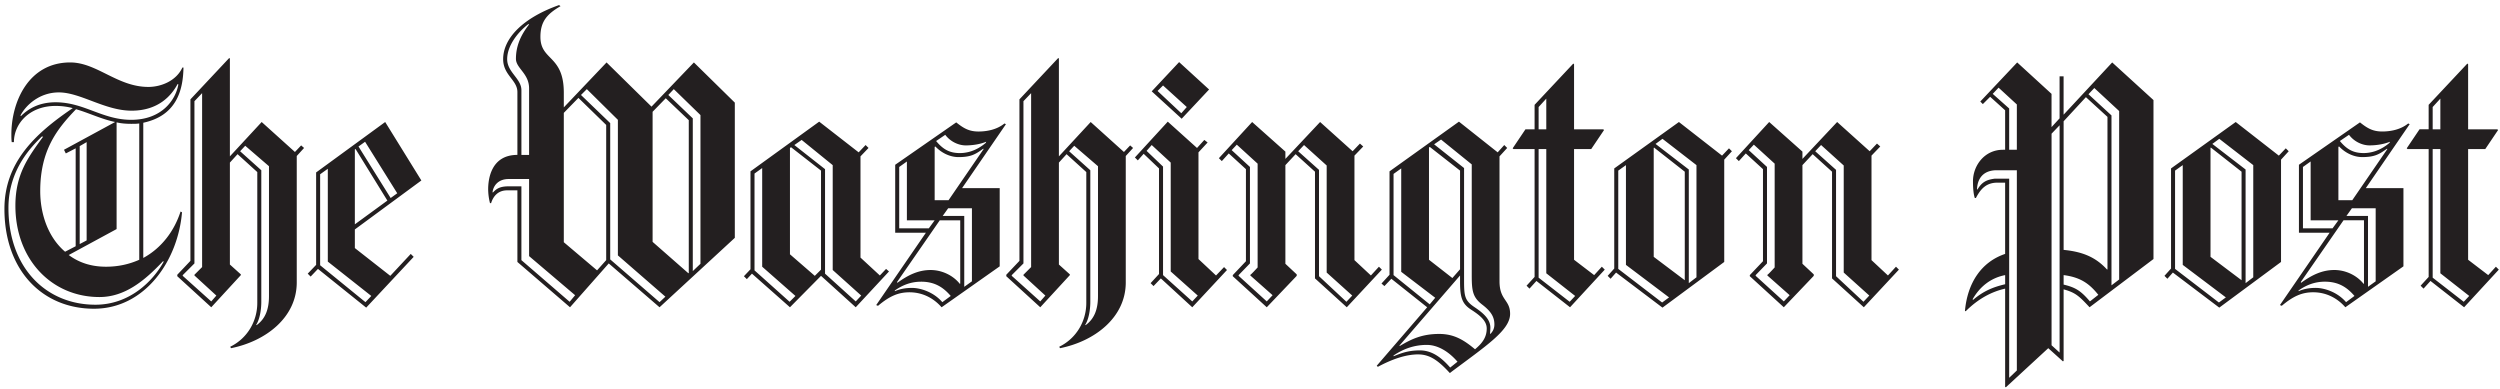 <svg height="72" width="463" xmlns="http://www.w3.org/2000/svg"><path d="m26.536 22.732v25.039c3.383-1.827 5.752-5.008 6.902-8.595l.271.136c-.745 8.933-6.835 17.865-16.309 17.865-9.542 0-16.58-7.105-16.58-18.475 0-8.526 5.549-13.873 12.655-18.678a12.407 12.407 0 0 0 -3.181-.406c-4.873 0-7.715 3.316-7.715 6.7h-.406c-.068-.474-.068-.947-.068-1.421 0-6.023 3.181-13.332 10.896-13.332 4.94 0 8.73 4.534 14.482 4.534 2.301 0 5.143-1.083 6.293-3.587h.203c-.067 4.4-1.42 8.934-7.443 10.22zm3.654 25.648c-3.384 3.586-7.038 6.632-11.775 6.632-8.797 0-15.564-6.903-15.564-16.919 0-5.887 2.436-9.067 5.143-12.79h-.271c-1.692 1.692-6.158 5.955-6.158 13.196 0 11.099 6.97 17.934 16.106 17.934 6.361 0 10.692-4.398 12.655-7.985zm2.706-32.821c-1.15 2.165-3.586 4.939-8.526 4.939s-9.474-3.384-13.467-3.384c-3.655 0-6.158 2.437-7.106 4.264l.068.136c1.286-1.286 3.248-2.572 6.429-2.572 5.278 0 8.662 3.249 14.008 3.249 5.685 0 8.256-3.723 8.73-6.564zm-18.813 4.669c-3.451 3.587-6.632 7.512-6.632 15.159 0 4.195 1.421 8.526 4.602 11.233l1.962-1.016v-18.135l-1.827.947-.338-.677 9.474-5.144c-2.571-.54-4.872-1.69-7.241-2.367zm11.708 2.639c-.474.067-.947.067-1.489.067-.947 0-1.827-.067-2.707-.271v19.76l-8.865 4.807c1.827 1.353 4.06 2.165 6.902 2.165 2.301 0 4.331-.474 6.158-1.286v-25.242zm-9.745 3.452-1.286.744v18.137l1.286-.677zm38.912 2.571v23.415c0 6.496-5.752 10.896-12.181 12.181l-.135-.271c3.181-1.557 5.008-4.737 5.008-8.121v-24.227l-3.654-3.315-1.421 1.556v18.881l2.03 1.827v.136l-5.481 5.955-6.293-5.752v-.271l2.436-2.572v-29.911l7.173-7.646.135.067v18.136l5.888-6.361 6.158 5.55 1.15-1.219.542.475zm-18.948 22.129v-.135l1.421-1.422v-32.212l-1.421 1.49v30.046l-2.166 2.166v.135l5.278 4.737.947-1.083zm13.805-20.235-4.399-3.789-.947 1.015 3.925 3.52v24.362c0 1.624-.338 3.315-.947 4.263l.068.068c1.692-1.219 2.301-3.046 2.301-5.414v-24.025zm15.903 11.708v3.451l6.564 5.143 3.79-4.06.542.541-8.797 9.406-8.933-7.173-1.353 1.421-.542-.541 1.557-1.624v-17.121l12.79-9.339 6.7 10.828zm-5.008 5.956v-17.19l-1.421 1.016v16.851l8.392 6.835 1.083-1.15zm5.144-20.844-.136.068v13.873l6.023-4.399zm1.759-1.353-1.218.879 5.956 9.542 1.218-.88zm54.534 30.655-9.407-8.121-7.173 8.121-9.745-8.392v-13.263h-1.895c-1.692 0-2.571 1.083-2.978 2.368h-.203a10.753 10.753 0 0 1 -.338-2.571c0-1.76.474-6.361 5.414-6.361v-11.64c0-2.233-2.639-3.113-2.639-6.091 0-3.856 3.654-7.646 10.354-10.016l.271.203c-2.436 1.422-3.722 2.775-3.722 5.685 0 4.467 4.331 3.316 4.331 10.354v2.707l7.918-8.324 8.324 8.188 7.85-8.188 7.579 7.444v25.039zm-24.159-9.474v-14.278h-3.79c-1.963 0-2.842 1.285-2.978 2.436l.067.068c.677-.744 1.354-1.15 2.91-1.15h2.368v13.67l8.933 7.715 1.015-1.219zm0-31.062c0-2.774-2.436-3.722-2.436-5.481 0-2.437.947-4.466 2.436-6.361l-.135-.067c-2.03 1.557-3.925 4.061-3.925 6.496 0 2.437 2.639 3.587 2.639 5.753v11.978h1.421zm14.279 6.768-5.143-5.008-2.707 2.774v23.956l6.158 5.211 1.692-1.895zm2.165 24.159v-25.106l-5.752-5.685-1.083 1.083 5.414 5.21v25.242l9.136 7.918 1.083-1.016zm13.129-25.039-4.263-4.061-2.436 2.504v24.092l6.632 5.819.067-.067zm2.165-.947-4.94-4.805-1.015 1.083 4.534 4.331v28.287l1.421-1.354zm28.755 35.595-6.429-5.82-5.752 5.82-7.038-6.226-.948 1.015-.541-.541 1.218-1.286v-18.135l12.723-9.204 7.309 5.685 1.286-1.354.542.542-1.489 1.556v18.746l3.586 3.315 1.151-1.218.541.474zm-17.324-7.511v-18.272l-1.421 1.015v17.934l6.497 5.82 1.083-1.083zm10.895-17.798-5.549-4.331-.203.136v19.692l4.602 3.992 1.15-1.15zm2.166 18.407v-19.422l-5.752-4.67-1.353.947 5.684 4.467v19.354l5.685 5.143 1.015-1.083zm23.956-15.159h6.97v14.482l-10.76 7.579c-1.421-1.624-3.452-2.774-5.955-2.774-2.03 0-3.655.677-5.82 2.504l-.338-.136 9.204-13.399h-5.685v-12.587l11.302-7.85c1.353 1.083 2.368 1.691 4.128 1.691 1.354 0 3.316-.271 4.805-1.488l.271.135zm-7.579 17.324c-1.963 0-3.519.677-4.873 1.624v.136c1.083-.474 2.166-.609 3.181-.609 1.556 0 3.993.745 5.617 2.64l1.557-1.15c-1.287-1.49-2.843-2.641-5.482-2.641zm7.24-11.369h-3.79l-7.918 11.438.068.135c1.962-1.421 3.857-2.368 6.158-2.368 2.03 0 4.128.947 5.414 2.571l.068-.067zm-9.88 0v-10.894l-1.421 1.015v11.369h5.481l1.083-1.489h-5.143zm14.144-13.264c-1.421 1.016-2.233 1.557-4.602 1.557-1.354 0-2.978-.609-4.263-1.963l-.135.068v9.88h2.571l6.497-9.475zm-3.248-.609c-1.218 0-2.774-.608-3.79-1.962l-1.692 1.15c1.286 1.557 2.504 2.233 4.398 2.233 1.218 0 2.978-.339 4.805-1.896l.067-.202c-1.149.475-2.57.677-3.788.677zm1.15 11.641h-4.399l-1.015 1.421h3.993v13.128l1.421-1.015zm28.49-9.678v23.415c0 6.496-5.752 10.896-12.181 12.181l-.135-.271c3.181-1.557 5.008-4.737 5.008-8.121v-24.227l-3.654-3.315-1.421 1.556v18.881l2.03 1.827v.136l-5.481 5.955-6.293-5.752v-.271l2.436-2.572v-29.911l7.173-7.646.135.067v18.136l5.888-6.361 6.158 5.55 1.15-1.219.542.475zm-18.948 22.129v-.135l1.421-1.422v-32.212l-1.421 1.489v30.046l-2.166 2.166v.135l5.278 4.737.947-1.083zm13.805-20.235-4.399-3.789-.947 1.015 3.925 3.52v24.362c0 1.624-.338 3.315-.947 4.263l.068.068c1.692-1.219 2.301-3.046 2.301-5.414v-24.025zm17.46 26.122-5.82-5.346-1.354 1.421-.542-.542 1.557-1.691v-19.557l-2.842-2.707-1.083 1.219-.542-.542 6.09-6.632 5.414 4.873 1.354-1.489.609.474-1.692 1.827v19.761l3.249 3.045 1.489-1.557.541.542zm-3.993-6.631v-20.167l-3.519-3.248-.947 1.083 3.045 2.91v20.099l5.414 4.872 1.015-1.083zm2.03-28.287-5.549-5.075 5.076-5.414 5.549 5.075zm-3.451-6.159-1.015 1.015 4.398 4.128 1.015-1.15zm34.029 41.077-5.888-5.346v-19.76l-3.587-3.248-1.895 2.03v18.271l2.098 1.962v.271l-5.549 5.82-6.294-5.752v-.203l2.437-2.571v-17.054l-3.181-2.91-1.286 1.421-.541-.541 6.158-6.7 6.158 5.482v1.353l6.429-6.835 6.022 5.414 1.354-1.421.609.541-1.624 1.692v19.354l3.045 2.842 1.489-1.624.541.541zm-17.866-5.887v-.135c0 .135 1.354-1.354 1.354-1.354v-19.22l-3.858-3.519-.948 1.015 3.384 3.113v17.865l-2.098 2.166v.135l5.211 4.737 1.082-1.15zm14.143-.541v-19.828l-4.195-3.79-1.083 1.15 3.857 3.451v19.693l5.075 4.737 1.083-1.151zm22.806 18.609c-2.232-2.436-3.789-3.451-5.887-3.451-2.233 0-4.805.88-7.444 2.301l-.203-.202 9.339-10.828-6.632-5.278-1.286 1.354-.541-.474 1.488-1.624v-19.152l12.858-9.204 7.173 5.685 1.219-1.354.541.542-1.421 1.556v23.145c0 3.519 1.962 3.384 1.962 6.022 0 3.045-4.399 5.887-11.166 10.962zm-9-18.745v-19.151l-1.421 1.016v18.745l6.699 5.414 1.016-1.219zm4.737 13.535c-2.233 0-4.264.677-6.158 1.962v.136c1.218-.474 2.571-1.083 4.872-1.083 2.098 0 3.857 1.15 5.617 3.181l1.354-1.083c-1.693-1.962-3.723-3.113-5.685-3.113zm8.256-6.497c-1.691-1.083-2.098-2.233-2.098-5.143v-1.219l-11.234 12.993.068.067c2.165-1.285 4.128-2.232 7.309-2.232 2.707 0 4.534 1.082 6.632 2.842 1.286-1.083 2.165-2.165 2.165-3.857 0-1.353-1.151-2.368-2.842-3.451zm-2.098-25.783-5.617-4.398-.136.135v20.775l4.332 3.384 1.421-1.624zm4.128 24.836c-1.76-1.354-1.963-2.504-1.963-5.414v-20.572l-5.685-4.602-1.285.88 5.549 4.398v20.843c0 2.91.136 3.723 1.963 4.94 1.624 1.083 2.909 2.233 2.909 3.79 0 .405-.067 1.082-.067 1.082l.067.068c.339-.339.745-.88.745-1.76.001-1.488-.744-2.503-2.233-3.653zm16.242.473-6.226-4.872-1.286 1.421-.541-.542 1.488-1.624v-23.685h-3.925l-.136-.135 2.369-3.52h1.691v-4.533l7.174-7.647.135.136v12.045h5.414l.136.136-2.369 3.519h-3.181v20.505l3.723 2.843 1.421-1.557.541.541zm-4.399-38.641-1.421 1.557v4.128h1.421zm0 32.348v-23.009h-1.421v23.821l5.752 4.467 1.015-1.083zm32.956-21.046v18.948l-11.437 8.459-8.595-6.496-1.015 1.15-.541-.542 1.218-1.353v-18.542l11.979-8.595 7.985 6.227 1.285-1.354.542.541zm-18.203 19.49v-18.475l-1.422 1.015v18.204l8.121 6.226 1.286-.947zm10.895-17.257-5.685-4.467-.067.068v20.166l5.752 4.331zm2.166-1.218-6.294-4.873-1.285.947 6.158 4.737v21.047l1.421-1.082zm30.994 26.324-5.888-5.346v-19.76l-3.587-3.248-1.895 2.03v18.271l2.098 1.962v.271l-5.549 5.82-6.294-5.752v-.203l2.437-2.571v-17.054l-3.181-2.91-1.286 1.421-.541-.541 6.158-6.7 6.158 5.482v1.353l6.429-6.835 6.023 5.414 1.353-1.421.609.541-1.624 1.692v19.354l3.045 2.842 1.489-1.624.541.541zm-17.867-5.887v-.135c0 .135 1.354-1.354 1.354-1.354v-19.22l-3.857-3.519-.947 1.015 3.384 3.113v17.865l-2.098 2.166v.135l5.211 4.737 1.083-1.15zm14.144-.541v-19.828l-4.195-3.79-1.083 1.15 3.857 3.451v19.693l5.075 4.737 1.083-1.151zm45.529 6.428c-1.895-2.03-2.571-2.707-4.805-3.316v13.264l-.136.067-2.707-2.437-7.85 7.241-.136-.067v-18.203c-2.368.541-4.872 1.76-7.309 4.195l-.135-.067c.474-5.211 3.045-9.068 7.443-10.557v-13.196h-1.421c-1.962 0-3.045 1.015-3.992 2.842h-.203c-.203-.608-.339-1.557-.339-3.112 0-2.843 2.098-5.82 5.55-5.82h.405v-7.309l-2.774-2.504-1.354 1.354-.474-.474 6.835-7.241 6.361 5.82v6.158l1.489-1.624v-7.783h.744v7.106l9-9.678 7.647 6.971v29.438zm-15.632-5.955c-2.774.541-4.736 2.233-6.022 4.466l.067.136c1.896-1.624 3.654-2.368 5.955-2.91zm2.166-19.421h-3.722c-2.572 0-3.587 1.624-3.654 3.519l.067.067c.812-1.354 1.624-1.827 3.248-2.029h2.64v36.881l1.421-1.354zm0-12.182-3.384-3.112-1.083 1.15 3.046 2.706v7.647h1.421zm7.918 3.857-1.489 1.557v39.183l1.489 1.354zm8.865-1.556-3.993-3.654-4.128 4.467v23.82c3.519.339 5.955 1.354 8.053 3.654l.068-.067zm-8.121 29.302v1.76c2.301.541 3.248 1.218 4.872 3.112l1.557-1.218c-1.625-2.03-3.249-3.247-6.429-3.654zm10.286-30.384-4.602-4.264-1.083 1.15 4.264 3.925v31.468l1.421-1.083zm29.979 9v18.948l-11.438 8.459-8.594-6.496-1.016 1.15-.541-.542 1.218-1.353v-18.542l11.979-8.595 7.985 6.227 1.285-1.354.542.541zm-18.204 19.49v-18.475l-1.422 1.015v18.204l8.121 6.226 1.286-.947zm10.895-17.257-5.684-4.467-.068.068v20.166l5.752 4.331zm2.166-1.218-6.294-4.873-1.285.947 6.158 4.737v21.047l1.421-1.082zm20.842 4.263h6.971v14.482l-10.76 7.579c-1.421-1.624-3.451-2.774-5.955-2.774-2.03 0-3.654.677-5.82 2.504l-.338-.136 9.203-13.399h-5.685v-12.587l11.302-7.85c1.354 1.083 2.368 1.691 4.128 1.691 1.354 0 3.315-.271 4.805-1.488l.271.135zm-7.579 17.324c-1.962 0-3.519.677-4.872 1.624v.136c1.083-.474 2.165-.609 3.181-.609 1.557 0 3.992.745 5.616 2.64l1.557-1.15c-1.285-1.49-2.842-2.641-5.482-2.641zm7.242-11.369h-3.79l-7.917 11.438.067.135c1.962-1.421 3.857-2.368 6.158-2.368 2.03 0 4.128.947 5.414 2.571l.067-.067v-11.709zm-9.88 0v-10.894l-1.422 1.015v11.369h5.481l1.083-1.489h-5.142zm14.143-13.264c-1.422 1.016-2.233 1.557-4.603 1.557-1.354 0-2.978-.609-4.263-1.963l-.136.068v9.88h2.571l6.497-9.475zm-3.249-.609c-1.218 0-2.774-.608-3.789-1.962l-1.692 1.15c1.286 1.557 2.504 2.233 4.399 2.233 1.218 0 2.978-.339 4.805-1.896l.067-.202c-1.15.475-2.571.677-3.79.677zm1.151 11.641h-4.398l-1.015 1.421h3.992v13.128l1.421-1.015zm16.377 18.338-6.226-4.872-1.286 1.421-.541-.542 1.488-1.624v-23.685h-3.925l-.135-.135 2.368-3.52h1.691v-4.533l7.174-7.647.136.136v12.045h5.413l.136.136-2.369 3.519h-3.18v20.505l3.722 2.843 1.421-1.557.541.541zm-4.399-38.641-1.421 1.557v4.128h1.421zm0 32.348v-23.009h-1.421v23.821l5.752 4.467 1.015-1.083z" fill="#231f20"/></svg>